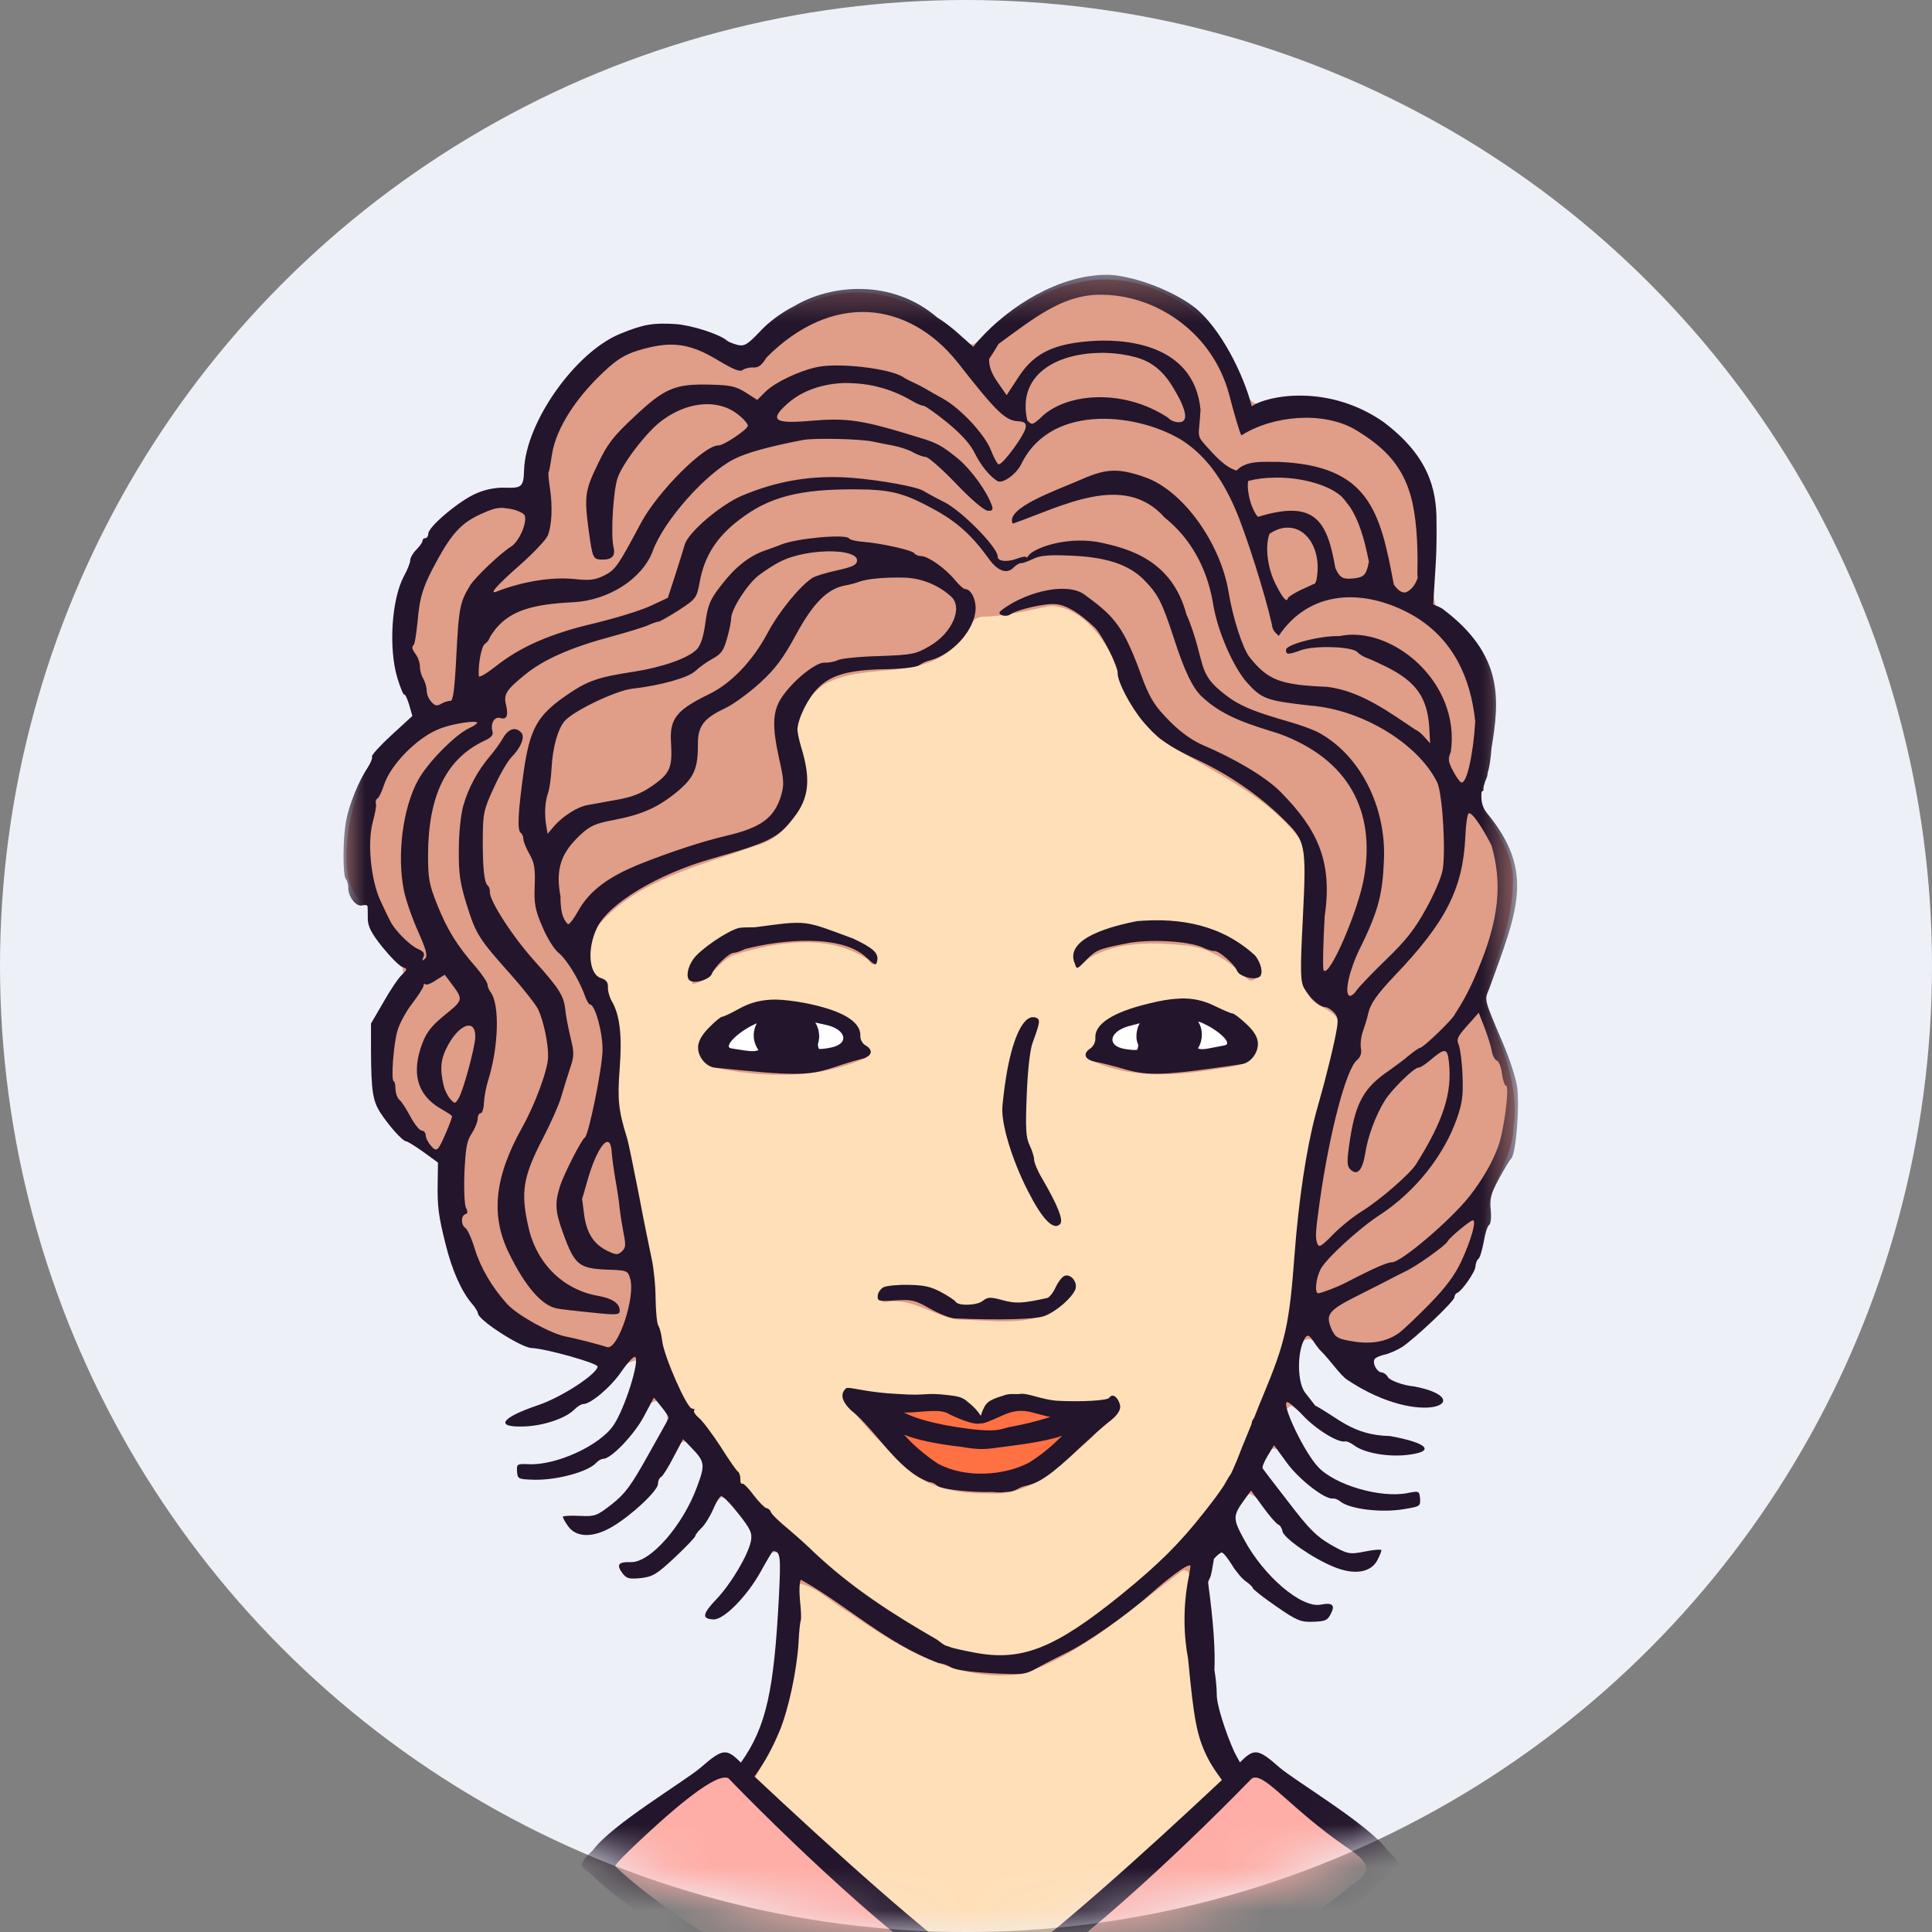 <svg xmlns="http://www.w3.org/2000/svg" xmlns:xlink="http://www.w3.org/1999/xlink" width="45" height="45" viewBox="0 0 45 45">
  <rect x="0" y="0" width="45" height="45" fill="#808080" stroke="none"/>
  <defs>
    <circle id="f-av-3-a" cx="22.5" cy="22.5" r="22.5"/>
    <polygon id="f-av-3-c" points="0 1.374 27.357 1.374 27.357 43.4 0 43.4"/>
  </defs>
  <g fill="none" fill-rule="evenodd">
    <mask id="f-av-3-b" fill="#fff">
      <use xlink:href="#f-av-3-a"/>
    </mask>
    <use fill="#EEF0F7" xlink:href="#f-av-3-a"/>
    <g mask="url(#f-av-3-b)">
      <g transform="translate(8 5)">
        <path fill="#E09D87" d="M17.896,1.515 C17.611,1.498 17.321,1.526 17.037,1.602 C16.101,1.782 15.407,2.461 14.68,3.018 C14.325,3.062 14.165,2.559 13.832,2.467 C12.985,1.799 11.803,1.602 10.808,2.062 C10.185,2.264 9.752,2.827 9.222,3.133 C8.407,2.668 7.374,2.428 6.476,2.822 C5.3,3.423 4.476,4.648 4.267,5.944 C4.365,6.573 3.676,6.371 3.3,6.518 C1.845,7.049 1.091,8.722 1.254,10.205 C1.232,10.746 1.571,11.232 1.631,11.731 C0.805,12.333 0.297,13.283 0.122,14.279 C0.041,14.892 -0.042,15.744 0.57,16.1 C0.729,16.407 0.658,16.806 0.976,17.035 C1.386,17.347 1.588,17.758 1.123,18.129 C0.609,18.703 0.636,19.508 0.756,20.217 C0.724,20.874 1.238,21.322 1.714,21.683 C2.052,21.853 2.38,22.127 2.288,22.558 C2.282,23.926 2.726,25.599 4.103,26.207 C4.715,26.491 5.526,26.447 6.017,26.901 C5.421,27.475 4.568,27.693 3.874,28.126 C4.596,28.258 5.296,27.852 5.88,27.469 C6.23,27.268 6.401,26.747 6.805,26.692 C6.99,26.972 6.663,27.355 6.597,27.656 C6.373,28.542 5.443,28.918 4.645,29.121 C4.514,29.193 3.977,29.099 4.147,29.345 C5.039,29.543 6.017,29.093 6.602,28.416 C6.866,28.197 6.958,27.639 7.34,27.628 C7.839,28.027 7.276,28.651 7.073,29.056 C6.674,29.646 6.198,30.505 5.351,30.358 C5.001,30.346 5.475,30.712 5.65,30.663 C6.745,30.548 7.302,29.46 7.822,28.629 C8.14,28.399 8.38,28.979 8.401,29.236 C8.205,30.045 7.707,30.832 7.029,31.331 C6.915,31.511 6.422,31.297 6.553,31.583 C7.095,31.867 7.554,31.374 7.882,30.997 C8.27,30.685 8.429,30.166 8.806,29.87 C9.178,29.974 9.376,30.439 9.561,30.751 C9.479,31.483 8.828,32.008 8.511,32.635 C8.975,32.633 9.265,32.091 9.534,31.758 C9.72,31.583 9.85,31.018 10.163,31.182 C10.245,32.134 10.146,33.113 10.037,34.065 C9.965,34.863 9.638,35.596 9.178,36.231 C8.9,36.613 8.315,36.406 7.959,36.718 C7.428,37.166 5.607,38.363 6.28,38.702 C8.418,40.578 10.622,42.109 13.16,42.897 C13.614,43.033 14.494,41.343 14.959,41.343 C15.599,41.343 15.889,41.513 16.244,42.027 C16.512,42.416 16.818,43.203 17.338,43.105 C19.389,42.738 22.604,39.906 24.223,38.451 C23.999,38.462 21.916,36.69 21.701,36.471 C20.952,35.843 21.216,36.931 20.811,35.995 C20.094,34.797 20.258,33.365 20.126,32.036 C20.17,31.746 20.089,31.156 20.482,31.133 C20.866,31.517 21.176,31.997 21.664,32.283 C22.03,32.528 22.637,33.032 22.97,32.467 C22.057,32.435 21.357,31.637 20.936,30.871 C20.651,30.542 20.706,29.985 21.111,29.793 C21.626,30.057 21.882,30.708 22.386,31.024 C22.828,31.342 23.594,31.856 24.042,31.276 C24.196,31.058 23.666,31.276 23.551,31.216 C22.616,31.067 22.096,30.132 21.554,29.449 C21.27,29.263 21.434,28.591 21.795,28.771 C22.478,29.75 23.758,30.373 24.951,30.029 C25.147,29.767 24.639,29.842 24.49,29.835 C23.572,29.859 22.593,29.417 22.232,28.519 C22.161,28.295 21.735,27.863 22.085,27.742 C22.736,28.246 23.479,28.76 24.349,28.785 C24.546,28.766 24.972,28.892 25.066,28.732 C24.387,28.482 23.626,28.435 23.003,28.022 C22.45,27.782 22.1,27.212 22.215,26.606 C22.151,26.327 22.45,26.026 22.676,26.299 C23.348,27.147 24.381,27.863 25.514,27.618 C25.29,27.355 24.879,27.404 24.578,27.245 C24.366,27.108 23.807,26.972 23.961,26.638 C24.55,26.359 25.075,25.998 25.502,25.501 C26.11,24.982 26.498,24.265 26.601,23.472 C26.607,22.673 27.23,22.056 27.252,21.267 C27.405,20.229 26.936,19.272 26.552,18.343 C26.776,17.423 27.23,16.565 27.236,15.607 C27.296,14.881 26.799,14.312 26.466,13.721 C26.498,13.093 26.744,12.474 26.744,11.829 C26.93,10.773 26.351,9.696 25.453,9.166 C25.201,8.193 25.502,7.132 25.213,6.157 C24.671,4.742 22.954,4.057 21.521,4.375 C21.024,4.588 20.92,3.882 20.751,3.577 C20.307,2.401 19.131,1.569 17.896,1.515"/>
        <path fill="#FFDFB8" d="M19.601,31.577 C19.58,31.577 19.563,31.577 19.541,31.586 C18.344,32.457 17.223,33.539 15.79,33.994 C14.291,34.196 12.946,33.376 11.77,32.555 C11.399,32.348 11.06,31.992 10.65,31.889 C10.398,32.151 10.655,32.589 10.573,32.916 C10.507,34.147 10.185,35.361 9.566,36.444 C9.709,36.836 10.206,37.073 10.48,37.406 C11.94,38.74 13.401,40.086 15.002,41.245 C15.446,41.141 15.762,40.699 16.146,40.464 C17.655,39.265 19.061,37.942 20.476,36.635 C20.51,36.33 20.132,36.083 20.083,35.754 C19.701,34.442 19.673,33.059 19.705,31.703 C19.705,31.642 19.661,31.586 19.601,31.577 M11.89,27.58 C12.744,27.644 13.619,27.58 14.445,27.787 C14.675,28.086 14.953,28.071 15.172,27.764 C15.642,27.584 16.184,27.798 16.681,27.787 C17.113,27.869 17.561,27.776 17.972,27.727 C18.07,28.044 17.622,28.229 17.463,28.455 C16.769,29.066 16.026,29.87 15.013,29.783 C14.253,29.804 13.461,29.624 12.946,29.034 C12.509,28.579 12.005,28.114 11.7,27.589 C11.76,27.58 11.826,27.58 11.89,27.58 M16.889,24.899 C17.157,25.064 16.752,25.397 16.594,25.506 C15.905,25.916 15.046,25.741 14.285,25.736 C13.739,25.643 13.269,25.239 12.684,25.32 C12.351,25.365 12.629,25.069 12.793,25.134 C13.318,25.053 13.821,25.194 14.27,25.463 C14.526,25.599 14.816,25.54 15.046,25.414 C15.582,25.489 16.37,25.649 16.675,25.064 C16.735,24.998 16.801,24.915 16.889,24.899 M16.086,18.911 C16.035,19.364 15.877,19.835 15.872,20.311 C15.736,21.18 15.894,22.072 16.348,22.827 C16.408,23.051 16.665,23.34 16.611,23.57 C16.118,23.335 16.003,22.689 15.762,22.241 C15.429,21.564 15.335,20.792 15.533,20.055 C15.642,19.699 15.659,19.054 16.086,18.911 M10.01,18.474 C10.661,18.538 11.453,18.555 11.901,19.097 C11.984,19.261 12.197,19.474 12.17,19.639 C11.06,20.141 9.775,20.104 8.604,19.863 C8.309,19.731 8.205,19.327 8.522,19.14 C8.926,18.774 9.457,18.506 10.01,18.474 M19.65,18.457 C20.241,18.501 20.909,18.79 21.199,19.332 C21.319,19.835 20.64,19.846 20.324,19.901 C19.36,20.064 18.295,20.125 17.409,19.693 C17.595,19.404 17.567,18.971 17.955,18.845 C18.485,18.578 19.061,18.474 19.65,18.457 M10.556,16.707 C11.18,16.734 11.835,16.954 12.317,17.358 C12.415,17.522 12.274,17.467 12.225,17.358 C11.31,16.734 10.108,16.931 9.118,17.236 C8.725,17.369 8.533,17.883 8.128,17.915 C8.013,17.39 8.659,17.106 9.03,16.882 C9.511,16.713 10.053,16.734 10.556,16.707 M18.989,16.63 C19.799,16.647 20.734,16.865 21.242,17.539 C21.362,17.729 21.193,17.959 21.007,17.763 C20.608,17.358 20.111,17.04 19.526,17.014 C18.7,16.931 17.764,16.942 17.102,17.505 C17.031,16.975 17.742,16.828 18.13,16.724 C18.415,16.664 18.705,16.636 18.989,16.63 M16.485,9.111 C15.96,9.209 15.44,9.357 14.904,9.363 C14.526,9.374 14.581,9.816 14.302,9.975 C13.51,10.883 12.208,10.407 11.235,10.921 C10.644,11.286 10.42,12.069 10.638,12.72 C10.923,13.535 10.426,14.498 9.583,14.705 C8.32,15.164 6.881,15.482 5.957,16.527 C5.684,16.937 5.514,17.669 6.011,17.987 C6.181,18.239 6.226,18.572 6.324,18.862 C6.401,19.868 6.252,20.913 6.585,21.891 C6.854,23.199 7.144,24.511 7.236,25.845 C7.423,27.13 8.243,28.175 8.97,29.204 C9.611,30.242 10.605,30.997 11.502,31.795 C12.405,32.517 13.361,33.217 14.445,33.633 C15.286,33.763 16.195,33.699 16.905,33.184 C18.322,32.254 19.635,31.101 20.576,29.68 C21.161,28.519 21.652,27.3 22.002,26.042 C22.314,24.27 22.303,22.46 22.806,20.721 C22.911,20.07 23.276,19.409 23.156,18.741 C22.97,18.424 22.424,18.435 22.446,17.976 C22.326,16.871 22.44,15.75 22.358,14.651 C21.537,13.491 20.17,12.961 19.016,12.212 C18.436,11.709 18.152,10.976 17.896,10.276 C17.616,9.734 17.136,9.149 16.485,9.111"/>
        <path fill="#FF7042" d="M13.138,28.394 C12.925,28.508 13.187,28.689 13.29,28.772 C13.652,29.094 14.084,29.372 14.587,29.4 C14.997,29.472 15.418,29.361 15.801,29.231 C16.141,29.05 16.529,28.853 16.715,28.503 C16.632,28.296 16.38,28.486 16.222,28.48 C15.413,28.64 14.581,28.7 13.778,28.514 C13.565,28.48 13.351,28.399 13.138,28.394 M15.731,27.765 C15.381,27.814 15.063,28.072 14.702,28.06 C14.303,27.967 13.941,27.694 13.516,27.786 C13.367,27.808 12.963,27.759 13.106,28.011 C13.685,28.262 14.331,28.361 14.959,28.394 C15.446,28.371 15.927,28.256 16.386,28.109 C16.551,27.989 16.348,27.836 16.211,27.846 C16.053,27.814 15.894,27.776 15.731,27.765"/>
        <path fill="#FFF" d="M19.263,18.594 C18.399,18.594 17.699,18.855 17.699,19.184 C17.699,19.506 18.399,19.775 19.263,19.775 C20.127,19.775 20.827,19.506 20.827,19.184 C20.827,18.855 20.127,18.594 19.263,18.594 M10.338,18.556 C9.496,18.556 8.812,18.818 8.812,19.147 C8.812,19.469 9.496,19.736 10.338,19.736 C11.181,19.736 11.864,19.469 11.864,19.147 C11.864,18.818 11.181,18.556 10.338,18.556"/>
        <path fill="#FFAEA7" d="M8.872,36.356 C8.768,36.367 8.676,36.443 8.571,36.471 C7.681,36.925 7.035,37.728 6.302,38.385 C6.286,38.729 6.815,38.889 7.03,39.139 C8.927,40.551 11.049,41.634 13.072,42.837 C13.373,42.771 13.351,42.338 13.576,42.163 C13.815,41.798 14.188,41.578 14.532,41.349 C14.63,41.036 14.144,41.01 13.986,40.829 C12.18,39.506 10.584,37.926 8.976,36.379 C8.938,36.362 8.906,36.356 8.872,36.356 M21.314,36.351 C21.297,36.351 21.28,36.351 21.265,36.356 C19.876,37.51 18.634,38.85 17.223,39.993 C16.73,40.413 16.205,40.808 15.654,41.141 C15.599,41.454 16.081,41.503 16.222,41.727 C16.632,42.039 16.758,42.558 17.065,42.935 C17.441,42.978 17.759,42.585 18.104,42.453 C19.952,41.311 21.882,40.266 23.594,38.904 C23.862,38.757 23.982,38.396 23.676,38.215 C22.906,37.598 22.155,36.947 21.357,36.367 C21.346,36.356 21.331,36.356 21.314,36.351"/>
        <g transform="translate(0 .026)">
          <mask id="f-av-3-d" fill="#fff">
            <use xlink:href="#f-av-3-c"/>
          </mask>
          <path fill="#23152B" d="M8.911,36.379 C8.938,36.379 8.955,36.385 8.97,36.396 C9.95,37.418 13.089,40.502 14.626,41.263 C14.133,41.405 13.45,41.842 13.155,42.805 C11.787,41.865 8.189,40.192 6.33,38.447 C6.318,38.43 6.422,38.299 6.734,38.003 C7.576,37.2 8.571,36.336 8.911,36.379 L8.911,36.379 Z M21.21,36.379 C21.5,36.325 22.091,37.117 23.331,37.977 C23.709,38.239 24.097,38.479 23.545,38.835 C21.604,40.453 18.361,42.083 17.076,42.964 C16.781,41.985 16.228,41.498 15.631,41.236 C15.616,41.23 15.599,41.225 15.582,41.219 C17.146,40.393 20.192,37.401 21.156,36.396 C21.171,36.385 21.188,36.379 21.21,36.379 L21.21,36.379 Z M19.711,31.436 C19.722,31.436 19.728,31.442 19.728,31.457 C19.728,31.474 19.705,31.605 19.695,31.671 C19.541,32.403 19.575,33.092 19.673,33.612 C19.81,35.056 19.88,35.406 20.115,35.892 C20.192,36.052 20.318,36.242 20.461,36.434 C18.655,38.129 16.463,40.109 15.161,41.001 C15.129,41.018 15.096,41.027 15.063,41.033 C15.031,41.027 14.997,41.018 14.965,41.001 C13.64,40.092 11.399,38.064 9.572,36.351 C9.818,36.013 9.982,35.707 10.152,35.307 C10.366,34.793 10.562,33.88 10.601,33.213 C10.611,32.966 10.639,32.742 10.65,32.721 C10.665,32.699 10.661,32.492 10.633,32.256 C10.611,31.999 10.622,31.801 10.656,31.769 C11.749,32.382 12.641,33.252 13.866,33.711 C13.93,33.711 14.062,33.754 14.15,33.809 C14.254,33.869 14.592,33.918 15.085,33.946 C15.796,33.984 15.883,33.978 16.113,33.847 C16.25,33.771 16.561,33.607 16.802,33.491 C17.3,33.252 18.213,32.616 18.776,32.119 C19.246,31.703 19.63,31.425 19.711,31.436 L19.711,31.436 Z M13.055,28.39 C13.341,28.504 13.761,28.602 14.391,28.674 C14.756,28.734 14.893,28.74 15.206,28.696 C15.659,28.636 16.299,28.565 16.736,28.418 C16.491,28.668 16.222,28.887 15.96,29.046 C15.386,29.342 14.506,29.412 13.86,29.073 C13.701,28.975 13.33,28.702 13.072,28.406 C13.066,28.395 13.066,28.395 13.055,28.39 L13.055,28.39 Z M15.74,27.837 L15.845,27.837 C16.03,27.853 16.205,27.925 16.463,27.979 C16.124,28.083 15.866,28.149 15.561,28.203 C15.292,28.247 15.287,28.373 14.254,28.209 C13.542,28.094 13.23,27.963 13.055,27.876 C13.127,27.876 13.226,27.87 13.253,27.87 C13.565,27.853 13.93,27.788 14.111,27.914 C14.527,28.111 14.746,28.16 14.839,28.126 C14.893,28.143 15.04,28.083 15.364,27.936 C15.511,27.87 15.626,27.842 15.74,27.837 L15.74,27.837 Z M11.743,27.302 C11.727,27.302 11.711,27.302 11.706,27.312 C11.563,27.438 11.606,27.613 11.815,27.816 C12.432,28.307 12.88,29.21 13.64,29.494 C13.701,29.494 13.783,29.532 13.821,29.571 C13.92,29.675 14.73,29.741 15.112,29.724 C15.215,29.735 15.33,29.741 15.375,29.729 C15.396,29.729 15.456,29.724 15.516,29.718 C15.577,29.713 15.659,29.68 15.708,29.652 C15.757,29.62 15.84,29.592 15.889,29.582 C16.201,29.522 16.501,29.314 17.131,28.712 C17.409,28.455 17.705,28.187 17.791,28.122 C17.994,27.974 18.087,27.853 18.092,27.744 C18.092,27.652 18.011,27.492 17.923,27.482 C17.896,27.477 17.863,27.492 17.836,27.531 C17.791,27.597 17.196,27.629 16.638,27.601 C16.265,27.58 15.921,27.405 15.746,27.443 C15.654,27.454 15.505,27.422 15.364,27.482 C14.997,27.592 14.954,27.657 14.865,27.887 C14.856,27.914 14.856,27.93 14.844,27.951 C14.79,27.859 14.686,27.739 14.543,27.629 C14.412,27.503 14.265,27.492 14.101,27.471 C13.51,27.4 13.619,27.492 12.925,27.443 C12.225,27.411 11.858,27.291 11.743,27.302 L11.743,27.302 Z M16.856,24.682 C16.835,24.682 16.818,24.682 16.796,24.692 C16.741,24.709 16.649,24.829 16.589,24.955 C16.529,25.087 16.44,25.196 16.391,25.207 C15.823,25.332 15.659,25.343 15.347,25.256 C15.068,25.179 15.003,25.185 14.893,25.272 C14.762,25.382 14.319,25.398 14.259,25.294 C14.237,25.261 14.084,25.157 13.92,25.07 C13.674,24.939 13.516,24.906 13.16,24.901 C12.914,24.895 12.651,24.922 12.581,24.955 C12.509,24.993 12.449,25.081 12.443,25.157 C12.438,25.283 12.466,25.289 12.859,25.261 C13.247,25.24 13.313,25.256 13.657,25.452 C13.87,25.573 14.128,25.676 14.237,25.682 C15.292,25.727 16.118,25.704 16.326,25.627 C16.6,25.524 16.971,25.202 17.048,25.004 C17.097,24.857 16.982,24.692 16.856,24.682 L16.856,24.682 Z M26.306,23.397 C26.394,23.401 26.268,23.851 26.039,24.348 C25.881,24.682 25.683,24.95 25.29,25.354 C24.994,25.655 24.677,25.956 24.584,26.022 C24.3,26.224 23.944,26.29 23.517,26.218 C23.173,26.164 23.113,26.131 23.03,25.968 C22.855,25.584 22.921,25.501 23.698,25.114 C24.016,24.955 24.315,24.801 24.376,24.769 C24.43,24.737 24.59,24.66 24.72,24.594 C24.966,24.485 25.678,23.982 25.721,23.883 C25.766,23.796 26.246,23.397 26.306,23.397 L26.306,23.397 Z M6.149,21.57 C6.204,21.576 6.236,21.647 6.247,21.8 C6.253,21.903 6.29,22.188 6.33,22.423 C6.373,22.664 6.422,22.976 6.433,23.123 C6.45,23.271 6.493,23.533 6.526,23.708 C6.58,23.977 6.576,24.037 6.482,24.124 C6.39,24.206 6.351,24.206 6.155,24.113 C5.837,23.96 5.667,23.708 5.607,23.277 C5.581,23.068 5.558,22.893 5.558,22.893 C5.564,22.888 5.624,22.68 5.695,22.428 C5.848,21.898 6.04,21.57 6.149,21.57 L6.149,21.57 Z M2.911,18.863 C3.01,18.857 3.076,18.945 3.07,19.137 C3.054,19.41 2.796,20.351 2.687,20.547 C2.6,20.69 2.594,20.69 2.485,20.569 C2.425,20.498 2.359,20.366 2.337,20.274 C2.239,19.869 2.261,19.64 2.436,19.316 C2.594,19.026 2.781,18.868 2.911,18.863 L2.911,18.863 Z M18.546,18.808 C18.486,18.917 18.465,19.038 18.47,19.152 C18.476,19.207 18.491,19.267 18.514,19.316 C18.503,19.376 18.497,19.416 18.491,19.421 C18.48,19.437 18.361,19.432 18.218,19.41 C17.765,19.344 17.825,18.994 18.316,18.868 L18.546,18.808 Z M9.627,18.808 C9.583,18.891 9.561,18.977 9.555,19.066 C9.551,19.197 9.589,19.322 9.666,19.432 C9.6,19.465 9.501,19.465 9.348,19.442 C9.201,19.421 9.064,19.399 9.036,19.393 C8.834,19.367 9.167,19.022 9.578,18.83 C9.6,18.819 9.611,18.814 9.627,18.808 L9.627,18.808 Z M10.989,18.791 L11.224,18.842 C11.715,18.945 11.798,19.29 11.344,19.376 C11.207,19.404 11.081,19.416 11.07,19.399 C11.066,19.393 11.055,19.355 11.049,19.301 C11.066,19.246 11.076,19.192 11.081,19.131 C11.081,19.017 11.055,18.896 10.989,18.791 L10.989,18.791 Z M19.908,18.77 C19.925,18.77 19.936,18.776 19.957,18.781 C20.379,18.956 20.723,19.284 20.526,19.322 C20.499,19.327 20.362,19.355 20.215,19.382 C20.061,19.416 19.963,19.421 19.903,19.393 C19.974,19.278 20.001,19.147 19.991,19.022 C19.985,18.934 19.957,18.847 19.908,18.77 L19.908,18.77 Z M16.036,18.667 C15.801,18.699 15.571,19.213 15.435,20.055 C15.396,20.291 15.358,20.607 15.347,20.761 C15.32,21.149 15.565,21.975 15.938,22.707 C16.271,23.364 16.529,23.637 16.687,23.49 C16.781,23.407 16.643,23.057 16.261,22.402 C16.162,22.237 16.086,22.046 16.086,21.98 C16.086,21.915 16.036,21.761 15.981,21.647 C15.894,21.467 15.883,21.252 15.915,20.471 C15.938,19.869 15.992,19.421 16.053,19.257 C16.222,18.797 16.233,18.721 16.141,18.682 C16.118,18.672 16.102,18.667 16.086,18.667 L16.036,18.667 Z M26.443,18.562 L26.575,18.902 C26.646,19.087 26.722,19.327 26.744,19.442 C26.761,19.551 26.816,19.661 26.865,19.677 C26.914,19.7 26.968,19.837 26.985,19.99 C27.006,20.137 27.045,20.257 27.078,20.263 C27.166,20.263 27.034,21.301 26.897,21.674 C26.765,22.041 26.526,22.456 26.231,22.833 C25.776,23.407 24.622,24.387 24.415,24.376 C24.332,24.37 24.005,24.512 23.566,24.737 C23.501,24.769 23.397,24.824 23.331,24.857 C23.13,24.961 22.763,25.097 22.703,25.097 C22.616,25.091 22.648,24.758 22.757,24.54 C22.872,24.304 23.666,23.576 24.131,23.277 C24.955,22.741 25.629,21.898 25.935,21.023 C26.061,20.662 26.082,20.487 26.065,20.033 C26.056,19.726 26.011,19.404 25.979,19.316 C25.918,19.18 25.946,19.12 26.176,18.863 L26.443,18.562 Z M10.07,18.256 C9.741,18.256 9.48,18.322 9.216,18.469 C9.03,18.573 8.855,18.655 8.823,18.655 C8.796,18.65 8.654,18.765 8.516,18.907 C8.347,19.077 8.266,19.224 8.26,19.355 C8.249,19.585 8.441,19.82 8.654,19.841 C10.475,20.033 10.825,20.033 11.382,19.847 C11.64,19.76 11.946,19.666 12.065,19.64 C12.312,19.579 12.355,19.437 12.159,19.322 C12.088,19.284 12.033,19.18 12.039,19.098 C12.05,18.765 11.612,18.507 10.759,18.338 C10.496,18.289 10.272,18.261 10.07,18.256 L10.07,18.256 Z M19.443,18.234 C19.24,18.245 19.016,18.283 18.755,18.349 C17.912,18.552 17.486,18.83 17.513,19.158 C17.518,19.241 17.469,19.344 17.398,19.393 C17.212,19.514 17.261,19.656 17.513,19.705 C17.633,19.726 17.945,19.803 18.202,19.88 C18.766,20.039 19.116,20.027 20.926,19.76 C21.139,19.726 21.319,19.481 21.297,19.252 C21.286,19.12 21.199,18.977 21.018,18.814 C20.876,18.682 20.734,18.573 20.701,18.578 C20.668,18.578 20.493,18.501 20.302,18.409 C20.106,18.311 19.903,18.251 19.679,18.234 C19.602,18.228 19.526,18.228 19.443,18.234 L19.443,18.234 Z M2.359,17.677 L2.506,17.873 C2.796,18.261 2.796,18.261 2.365,18.611 C2.058,18.863 1.938,19.011 1.84,19.267 C1.571,19.973 1.719,20.487 2.277,20.804 C2.414,20.881 2.529,20.957 2.529,20.974 C2.523,21.061 2.277,21.636 2.216,21.707 C2.162,21.772 2.118,21.761 2.03,21.651 C1.966,21.581 1.915,21.472 1.915,21.416 C1.915,21.362 1.878,21.313 1.823,21.307 C1.774,21.307 1.654,21.16 1.561,20.985 C1.467,20.81 1.353,20.629 1.304,20.592 C1.255,20.552 1.215,20.438 1.211,20.34 C1.211,20.242 1.194,20.159 1.172,20.159 C1.101,20.153 1.166,19.278 1.26,18.972 C1.309,18.808 1.462,18.524 1.605,18.343 C1.746,18.157 1.861,17.976 1.866,17.933 C1.866,17.89 1.883,17.873 1.906,17.901 C1.932,17.922 2.041,17.884 2.151,17.807 L2.359,17.677 Z M9.583,16.572 C9.403,16.572 9.265,16.576 9.211,16.588 C8.955,16.648 8.315,17.08 8.151,17.31 C8.014,17.496 7.97,17.747 8.068,17.813 C8.189,17.895 8.533,17.786 8.582,17.654 C8.642,17.491 8.987,17.162 9.09,17.167 C9.135,17.167 9.25,17.129 9.348,17.08 C10.206,16.856 11.596,16.725 12.18,17.276 C12.389,17.468 12.406,17.474 12.432,17.353 C12.466,17.173 12.345,17.058 11.869,16.834 C10.699,16.401 10.825,16.407 9.583,16.572 L9.583,16.572 Z M18.48,16.429 C17.994,16.527 16.747,16.807 17.042,17.436 C17.076,17.556 17.091,17.551 17.289,17.348 C17.53,17.097 17.579,17.08 18.23,16.949 C18.727,16.845 19.667,16.883 20.023,17.047 C20.127,17.097 20.241,17.129 20.286,17.124 C20.39,17.118 20.751,17.425 20.815,17.589 C20.87,17.72 21.22,17.813 21.336,17.726 C21.429,17.66 21.38,17.408 21.231,17.227 C20.465,16.527 19.52,16.341 18.48,16.429 L18.48,16.429 Z M26.208,13.919 C26.274,13.881 26.498,14.192 26.739,14.663 C26.991,15.538 26.925,16.38 26.415,17.583 C26.252,17.976 26.099,18.272 25.89,18.59 C25.886,18.667 25.147,19.388 25.07,19.382 C25.049,19.382 24.94,19.459 24.825,19.551 C24.71,19.651 24.496,19.809 24.349,19.913 C23.775,20.302 23.578,20.652 23.446,21.504 C23.37,21.997 23.37,22.122 23.44,22.199 C23.606,22.374 23.73,22.248 23.796,21.854 C23.856,21.45 24.037,20.963 24.255,20.607 C24.415,20.351 24.934,19.841 25.038,19.841 C25.07,19.847 25.19,19.771 25.295,19.683 C25.661,19.372 25.711,19.376 25.749,19.717 C25.826,20.432 25.623,21.072 24.983,22.09 C24.84,22.319 24.146,22.921 23.726,23.183 C23.529,23.303 23.222,23.55 23.047,23.73 C22.768,24.015 22.719,24.041 22.68,23.932 C22.631,23.785 22.642,23.665 22.74,22.953 C22.97,21.335 23.359,19.858 23.611,19.661 C23.687,19.596 23.72,19.508 23.698,19.388 C23.681,19.284 23.704,19.103 23.747,18.989 C23.79,18.868 23.846,18.688 23.867,18.584 C23.916,18.354 24.076,18.13 24.486,17.698 C25.683,16.446 26.077,15.664 26.131,14.45 C26.142,14.177 26.176,13.942 26.208,13.919 L26.208,13.919 Z M3.983,11.956 C3.891,11.956 3.797,12.026 3.72,12.158 C3.656,12.273 3.513,12.47 3.409,12.591 C3.125,12.924 2.905,13.334 2.79,13.744 C2.73,13.963 2.687,14.384 2.687,14.772 C2.681,15.314 2.715,15.543 2.867,16.036 C3.086,16.736 3.152,16.84 3.891,17.666 C4.19,18.004 4.48,18.371 4.536,18.486 C4.666,18.765 4.776,19.306 4.766,19.602 C4.755,19.907 4.459,20.706 4.164,21.231 C3.518,22.385 3.42,23.282 3.857,24.167 C4.235,24.944 4.629,25.392 4.979,25.452 C5.071,25.469 5.438,25.513 5.788,25.546 C6.341,25.606 6.433,25.601 6.433,25.513 C6.444,25.338 6.269,25.217 5.931,25.157 C5.12,25.016 4.503,24.408 4.311,23.567 C4.12,22.741 4.181,22.379 4.651,21.476 C4.83,21.132 5.016,20.711 5.065,20.541 C5.116,20.366 5.208,20.072 5.268,19.886 C5.378,19.568 5.378,19.502 5.285,19.126 C5.231,18.896 5.176,18.606 5.165,18.48 C5.131,18.168 5.022,17.993 4.442,17.348 C3.94,16.791 3.404,15.959 3.409,15.752 C3.415,15.686 3.387,15.62 3.36,15.598 C3.278,15.543 3.24,15.172 3.245,14.467 C3.251,13.914 3.266,13.832 3.502,13.323 C3.639,13.018 3.825,12.7 3.912,12.612 C4.13,12.393 4.235,12.137 4.141,12.038 C4.092,11.983 4.038,11.956 3.983,11.956 L3.983,11.956 Z M3.016,11.787 C3.076,11.787 3.114,11.793 3.114,11.808 C3.114,11.83 3.026,11.891 2.928,11.934 C2.6,12.087 1.949,12.749 1.736,13.148 C1.381,13.799 1.243,14.887 1.407,15.713 C1.451,15.932 1.599,16.358 1.736,16.665 C1.932,17.107 1.966,17.239 1.9,17.304 C1.834,17.365 1.823,17.353 1.861,17.267 C1.9,17.184 1.866,17.135 1.74,17.08 C1.55,16.998 1.211,16.659 1.096,16.441 C1.052,16.358 0.942,16.134 0.856,15.942 C0.636,15.456 0.555,14.602 0.681,14.126 C0.735,13.93 0.773,13.733 0.756,13.69 C0.741,13.641 0.756,13.592 0.795,13.569 C0.828,13.552 0.893,13.411 0.942,13.263 C1.091,12.792 1.714,12.152 2.233,11.951 C2.446,11.863 2.841,11.787 3.016,11.787 L3.016,11.787 Z M13.066,8.428 C13.465,8.44 13.866,8.603 14.156,8.872 C14.434,9.128 14.177,9.719 13.657,10.02 C13.33,10.211 13.253,10.227 12.481,10.255 C12.028,10.267 11.596,10.31 11.519,10.348 C11.437,10.387 11.301,10.414 11.202,10.408 C11,10.402 10.486,10.813 10.223,11.196 C9.993,11.524 9.977,11.868 10.146,12.64 C10.266,13.159 10.266,13.263 10.185,13.531 C10.026,14.028 9.72,14.252 8.927,14.439 C8.381,14.565 7.63,14.811 6.915,15.095 C6.166,15.396 5.728,15.724 5.466,16.194 C5.372,16.364 5.268,16.501 5.236,16.501 C5.208,16.495 5.154,16.418 5.116,16.326 C5.077,16.232 5.05,16.025 5.056,15.861 C4.935,15.216 5.065,14.843 5.515,14.422 C5.744,14.209 5.865,14.154 6.302,14.072 C6.958,13.947 7.336,13.776 7.784,13.405 C8.166,13.082 8.26,12.875 8.255,12.295 C8.255,11.885 8.396,11.699 8.894,11.469 C9.086,11.377 9.452,11.108 9.704,10.878 C10.07,10.54 10.24,10.31 10.546,9.747 C10.945,9.014 11.279,8.68 11.694,8.609 C11.792,8.592 11.935,8.554 12.005,8.526 C12.191,8.456 12.596,8.417 13.066,8.428 L13.066,8.428 Z M11.399,7.817 C11.454,7.822 11.508,7.822 11.557,7.826 C11.798,7.854 11.967,7.92 11.962,8.029 C11.956,8.133 11.869,8.176 11.497,8.259 C11.246,8.314 10.989,8.391 10.923,8.434 C10.628,8.626 10.14,9.226 9.884,9.708 C9.534,10.365 9.036,10.89 8.516,11.142 C7.746,11.518 7.592,11.716 7.63,12.284 C7.664,12.858 7.604,12.99 7.199,13.274 C6.93,13.46 6.717,13.543 6.341,13.607 C6.066,13.657 5.765,13.711 5.679,13.727 C5.449,13.767 5.11,13.985 4.913,14.209 L4.755,14.395 L4.721,14.198 C4.678,13.925 4.694,13.635 4.766,13.443 C4.798,13.351 4.836,13.093 4.847,12.864 C4.875,12.361 4.995,11.951 5.154,11.765 C5.372,11.524 6.346,11.059 6.723,11.016 C7.396,10.939 8.036,10.758 8.2,10.6 C8.287,10.517 8.467,10.387 8.599,10.316 C8.801,10.206 8.855,10.124 8.932,9.851 C8.987,9.665 9.03,9.452 9.03,9.369 C9.041,9.151 9.403,8.587 9.666,8.379 C9.802,8.276 10.026,8.127 10.18,8.052 C10.502,7.887 11.006,7.805 11.399,7.817 L11.399,7.817 Z M22.014,7.264 C22.424,7.275 22.708,7.712 22.691,8.237 C22.68,8.461 22.648,8.582 22.599,8.577 C22.418,8.664 22.172,8.757 22.003,8.893 C22.003,8.904 22.003,8.91 21.997,8.916 C21.991,8.927 21.98,8.942 21.97,8.953 C21.92,8.948 21.822,8.806 21.696,8.549 C21.511,8.161 21.466,7.674 21.57,7.406 C21.73,7.301 21.877,7.258 22.014,7.264 L22.014,7.264 Z M3.72,6.804 C3.77,6.81 3.825,6.816 3.891,6.827 C4.06,6.859 4.202,6.93 4.224,6.985 C4.279,7.16 4.087,7.593 3.901,7.707 C3.656,7.86 3.07,8.417 2.95,8.609 C2.715,8.997 2.687,9.128 2.632,10.195 C2.589,11.037 2.555,11.3 2.491,11.3 C2.446,11.294 2.348,11.326 2.277,11.366 C2.179,11.426 2.13,11.415 2.047,11.322 C1.987,11.261 1.938,11.142 1.938,11.059 C1.938,10.976 1.9,10.852 1.855,10.775 C1.812,10.703 1.78,10.583 1.78,10.507 C1.785,10.43 1.746,10.31 1.697,10.233 C1.593,10.092 1.582,10.043 1.637,9.992 C1.659,9.977 1.697,9.736 1.725,9.462 C1.774,8.867 1.855,8.62 2.195,8.001 C2.54,7.378 2.764,7.143 3.212,6.942 C3.453,6.832 3.567,6.799 3.72,6.804 L3.72,6.804 Z M11.967,6.372 C12.065,6.372 12.159,6.377 12.24,6.377 C12.842,6.405 13.138,6.503 13.745,6.832 C14.28,7.122 14.636,7.439 15.025,7.98 C15.243,8.287 15.462,8.357 15.62,8.182 C15.67,8.133 15.74,8.09 15.785,8.09 C15.823,8.095 15.949,8.046 16.064,7.992 C16.211,7.915 16.431,7.892 16.922,7.915 C17.759,7.947 18.279,8.118 18.634,8.468 C18.967,8.806 19.061,8.981 19.334,9.817 C19.59,10.611 19.782,11.004 19.996,11.202 C20.499,11.682 21.156,11.863 21.784,12.06 C23.436,12.661 24.031,13.887 23.775,15.391 C23.649,16.166 22.949,17.786 22.829,17.572 C22.806,17.534 22.817,16.96 22.855,16.309 C23.047,15.018 22.665,14.269 21.833,13.426 C21.466,13.05 20.696,12.617 20.04,12.339 C19.63,12.164 19.301,11.851 19.033,11.546 C18.727,11.196 18.629,10.807 18.476,10.419 C18.115,9.49 17.88,9.282 17.266,8.827 C16.856,8.526 15.943,8.752 15.39,9.14 C15.255,9.238 15.249,9.26 15.336,9.303 C15.396,9.326 15.484,9.32 15.528,9.287 C15.691,9.172 16.348,9.019 16.594,9.047 C16.841,9.068 17.146,9.254 17.496,9.588 C17.665,9.751 18.038,10.485 18.032,10.643 C18.021,10.846 18.339,11.443 18.629,11.787 C18.913,12.115 19.126,12.318 19.865,12.661 C20.603,13.001 21.319,13.492 21.865,14.028 C22.418,14.565 22.43,14.625 22.347,16.331 C22.281,17.632 22.287,17.841 22.381,17.999 C22.516,18.234 22.731,18.42 22.861,18.431 C22.921,18.431 23.02,18.497 23.081,18.567 C23.179,18.688 23.179,18.748 23.09,19.18 C23.036,19.442 22.921,19.907 22.84,20.214 C22.757,20.52 22.665,20.842 22.642,20.93 C22.424,21.761 22.249,22.916 22.151,24.216 C22.031,25.825 21.942,26.229 21.417,27.487 C21.363,27.613 21.286,27.804 21.216,27.985 C21.199,28.012 21.182,28.04 21.165,28.072 C21.161,28.105 21.15,28.132 21.144,28.16 C21.067,28.346 20.996,28.521 20.936,28.668 C20.876,28.826 20.832,28.931 20.789,29.041 C20.778,29.046 20.778,29.052 20.778,29.062 C20.745,29.144 20.706,29.232 20.674,29.297 C20.631,29.357 20.576,29.451 20.505,29.577 C20.401,29.735 20.275,29.91 20.04,30.205 C19.476,30.922 19.001,31.397 18.12,32.114 C16.561,33.376 15.796,33.677 14.69,33.465 C14.455,33.421 14.22,33.367 14.165,33.35 C14.111,33.327 14.056,33.311 14.035,33.306 C14.018,33.306 13.926,33.246 13.832,33.169 C12.788,32.567 11.858,31.972 10.972,31.141 C10.84,31.009 10.567,30.763 10.36,30.588 C10.152,30.418 9.971,30.243 9.956,30.194 C9.939,30.145 9.895,30.107 9.851,30.102 C9.813,30.096 9.676,29.959 9.555,29.801 C9.436,29.637 9.316,29.517 9.288,29.532 C9.261,29.543 9.239,29.5 9.244,29.423 C9.244,29.351 9.222,29.276 9.19,29.253 C9.156,29.232 8.976,28.975 8.791,28.679 C8.599,28.384 8.375,28.083 8.287,28.007 C8.194,27.93 8.145,27.848 8.166,27.827 C8.194,27.804 8.172,27.788 8.117,27.782 C7.997,27.776 7.461,26.557 7.423,26.201 C7.406,26.054 7.368,25.902 7.336,25.857 C7.303,25.819 7.276,25.535 7.27,25.228 C7.27,24.927 7.226,24.512 7.182,24.31 C7.139,24.107 6.996,23.418 6.876,22.778 C6.751,22.139 6.631,21.553 6.603,21.476 C6.405,20.837 6.379,20.586 6.433,19.869 C6.493,19.098 6.439,18.611 6.247,18.289 C6.198,18.202 6.155,18.059 6.16,17.967 C6.166,17.857 6.121,17.797 6.006,17.758 C5.716,17.677 5.667,17.086 5.903,16.588 C6.176,16.019 7.319,15.33 8.599,14.969 C9.922,14.591 10.119,14.493 10.481,14.028 C10.846,13.569 10.891,13.127 10.661,12.376 C10.611,12.213 10.573,12.026 10.573,11.961 C10.584,11.71 10.825,11.223 11.049,11.004 C11.356,10.692 11.77,10.577 12.613,10.561 C13.012,10.556 13.356,10.512 13.411,10.468 C13.471,10.425 13.58,10.37 13.668,10.353 C14.199,10.211 14.707,9.637 14.724,9.156 C14.73,8.927 14.615,8.701 14.489,8.697 C14.445,8.697 14.336,8.598 14.242,8.483 C14.024,8.216 13.631,7.937 13.461,7.926 C13.39,7.926 13.313,7.892 13.296,7.86 C13.253,7.789 12.515,7.625 12.093,7.593 C11.941,7.581 11.798,7.548 11.776,7.516 C11.715,7.406 10.562,7.51 10.196,7.657 C10.119,7.691 9.95,7.751 9.807,7.8 C9.44,7.931 9.113,8.193 8.791,8.615 C8.539,8.942 8.49,9.051 8.43,9.478 C8.386,9.807 8.32,10.003 8.232,10.097 C8.031,10.304 7.44,10.512 6.778,10.617 C5.94,10.743 5.69,10.829 5.219,11.151 C4.514,11.633 4.344,11.934 4.196,12.957 C4.066,13.893 4.043,14.313 4.13,14.373 C4.164,14.395 4.19,14.461 4.19,14.51 C4.186,14.565 4.251,14.723 4.328,14.86 C4.448,15.067 4.47,15.204 4.454,15.609 C4.437,16.025 4.465,16.172 4.634,16.561 C4.738,16.812 4.907,17.086 5.005,17.162 C5.197,17.316 5.481,17.78 5.618,18.151 C5.656,18.272 5.716,18.371 5.744,18.371 C5.865,18.377 6.045,19.049 6.034,19.448 C6.023,19.88 5.711,21.411 5.624,21.467 C5.541,21.521 5.131,22.325 5.044,22.603 C4.918,23.002 4.93,23.194 5.126,23.725 C5.383,24.43 5.492,24.517 6.111,24.545 C6.597,24.561 6.619,24.566 6.674,24.741 C6.815,25.163 6.39,26.437 6.138,26.35 C5.974,26.295 5.432,26.152 5.17,26.103 C4.804,26.026 4.049,25.606 3.814,25.349 C3.458,24.955 3.196,24.507 3.059,24.064 C2.988,23.828 2.89,23.61 2.841,23.576 C2.736,23.511 2.73,23.287 2.841,23.254 C2.895,23.238 2.901,23.194 2.851,23.102 C2.818,23.03 2.802,22.658 2.818,22.276 C2.846,21.712 2.873,21.548 2.982,21.384 C3.054,21.275 3.119,21.122 3.125,21.045 C3.125,20.963 3.157,20.902 3.196,20.902 C3.229,20.908 3.266,20.799 3.272,20.662 C3.278,20.526 3.321,20.296 3.366,20.153 C3.616,19.355 3.644,18.371 3.426,18.081 C3.387,18.032 3.355,17.95 3.355,17.906 C3.355,17.857 3.234,17.677 3.086,17.502 C2.638,16.987 2.425,16.642 2.19,16.063 C1.992,15.566 1.97,15.445 1.97,14.86 C1.981,13.482 2.403,12.64 3.289,12.224 C3.447,12.152 3.496,12.092 3.469,12.005 C3.42,11.819 3.518,11.655 3.656,11.699 C3.803,11.742 3.846,11.644 3.786,11.392 C3.726,11.147 3.791,11.042 4.23,10.687 C4.666,10.332 5.301,10.052 6.236,9.802 C6.625,9.697 7.013,9.576 7.105,9.533 C7.199,9.49 7.308,9.452 7.346,9.452 C7.38,9.446 7.592,9.326 7.816,9.183 C8.215,8.921 8.227,8.904 8.298,8.526 C8.407,7.931 8.686,7.488 9.216,7.083 C9.911,6.547 10.622,6.361 11.967,6.372 L11.967,6.372 Z M21.707,6.099 C21.784,6.099 21.861,6.099 21.942,6.104 C22.456,6.137 22.987,6.296 23.256,6.547 C23.326,6.624 23.38,6.701 23.436,6.772 C23.638,7.068 23.775,7.493 23.884,8.057 C23.824,8.385 23.753,8.417 23.54,8.445 C23.277,8.472 23.211,8.44 23.102,8.204 C22.911,7.072 22.605,6.613 21.303,7.012 C21.248,6.963 21.21,6.887 21.156,6.755 C21.09,6.58 21.051,6.351 21.067,6.214 C21.073,6.197 21.073,6.193 21.073,6.176 C21.259,6.127 21.478,6.099 21.707,6.099 L21.707,6.099 Z M11.672,3.895 C11.743,3.895 11.815,3.895 11.89,3.901 C12.345,3.922 12.816,4.059 13.241,4.311 C13.351,4.377 13.471,4.426 13.516,4.426 C13.554,4.431 13.806,4.606 14.067,4.819 C14.385,5.082 14.598,5.311 14.702,5.525 C14.85,5.82 15.04,6.055 15.227,6.176 C15.347,6.257 15.686,6.011 15.796,5.766 C16.517,4.322 18.591,4.618 19.575,5.257 C20.066,5.591 20.45,6.088 20.766,6.816 C21.024,7.406 21.478,8.85 21.626,9.527 C21.647,9.681 21.707,9.702 21.784,9.785 C22.505,8.707 23.781,8.658 24.934,9.32 C25.841,9.861 26.252,10.743 26.361,11.776 C26.323,12.47 26.17,13.251 26.033,13.197 C25.995,13.181 25.913,13.061 25.841,12.924 C25.732,12.717 25.721,12.651 25.792,12.487 C26.028,10.852 24.398,9.527 23.19,9.791 C22.768,9.774 21.959,9.982 21.954,10.107 C21.948,10.227 22.003,10.227 22.304,10.118 C22.616,10.003 23.496,10.031 23.615,10.162 C23.666,10.218 23.775,10.282 23.862,10.31 C23.95,10.342 24.152,10.436 24.315,10.517 C24.983,10.857 25.241,11.217 25.29,11.907 L25.311,12.29 L25.175,12.137 C25.104,12.054 25.011,11.983 24.978,11.977 C24.36,11.567 23.704,11.07 22.915,10.972 C21.856,10.927 21.538,10.835 21.101,10.276 C20.941,10.069 20.712,9.352 20.619,8.778 C20.428,7.614 19.553,6.411 18.694,6.099 C17.989,5.843 17.716,5.907 17.103,6.176 C16.594,6.4 15.407,6.81 15.588,7.171 C16.726,6.776 18.181,5.957 19.126,7.028 C19.716,7.499 20.1,8.172 20.247,8.987 C20.356,9.714 20.755,10.551 21.046,10.873 C21.391,11.256 21.5,11.294 22.522,11.409 C23.726,11.501 25.043,12.301 25.48,13.208 C25.601,13.498 25.678,14.805 25.601,15.242 C25.574,15.407 25.399,15.811 25.213,16.145 C24.951,16.621 24.748,16.877 24.289,17.321 C23.971,17.626 23.66,17.955 23.6,18.037 C23.545,18.125 23.468,18.179 23.431,18.168 C23.305,18.114 23.431,17.561 23.67,17.075 C24.131,16.151 24.201,15.757 24.234,15.018 C24.294,13.772 23.681,12.547 22.686,12.022 C22.396,11.891 22.091,11.802 21.79,11.716 C21.38,11.59 20.975,11.469 20.636,11.228 C20.055,10.807 20.051,10.632 19.903,10.075 C19.837,9.812 19.716,9.457 19.635,9.287 C19.301,8.035 18.322,7.745 17.541,7.593 C16.758,7.476 16.069,7.756 15.96,7.909 C15.927,7.958 15.9,7.975 15.9,7.952 C15.9,7.926 15.796,7.943 15.67,7.992 C15.446,8.073 15.232,8.046 15.238,7.937 C15.243,7.728 14.406,6.876 13.99,6.667 C13.783,6.564 13.565,6.443 13.505,6.405 C13.335,6.307 12.52,6.159 11.847,6.104 C10.951,6.033 10.125,6.165 9.293,6.515 C8.785,6.727 8.025,7.378 7.948,7.663 C7.916,7.772 7.816,8.095 7.724,8.379 L7.555,8.899 L7.156,9.085 C6.936,9.189 6.351,9.369 5.854,9.49 C4.82,9.73 4.115,10.043 3.551,10.491 C3.327,10.666 3.152,10.769 3.152,10.72 C3.136,10.436 3.212,10.031 3.294,9.971 C3.349,9.932 3.392,9.877 3.392,9.856 C3.398,9.828 3.464,9.725 3.546,9.621 C3.88,9.217 4.361,9.047 5.345,9.002 C6.176,8.959 6.964,8.456 7.205,7.805 C7.466,7.094 8.441,6.001 9.096,5.668 C9.386,5.519 9.905,5.376 10.693,5.224 C10.951,5.169 12.082,5.197 12.345,5.262 C12.415,5.278 12.613,5.318 12.788,5.35 C12.957,5.382 13.176,5.453 13.275,5.514 C13.373,5.568 13.505,5.617 13.565,5.617 C13.625,5.623 13.947,5.901 14.276,6.247 C14.636,6.624 14.926,6.865 15.008,6.87 C15.112,6.876 15.134,6.848 15.106,6.761 C14.997,6.432 14.63,5.924 14.319,5.661 C13.941,5.355 13.827,5.29 13.405,5.164 C12.061,4.748 11.738,4.699 10.814,4.781 C10.02,4.847 9.916,4.748 10.36,4.36 C10.699,4.065 11.169,3.911 11.672,3.895 L11.672,3.895 Z M17.579,3.195 C17.644,3.19 17.71,3.19 17.776,3.195 C18.011,3.201 18.251,3.239 18.47,3.299 C19.05,3.463 19.28,3.906 19.492,4.3 C19.656,4.65 19.641,4.819 19.443,4.808 C19.355,4.808 19.252,4.759 19.208,4.704 C18.136,3.999 16.781,4.13 16.216,4.727 C16.047,4.874 16.03,4.874 15.927,4.765 C15.686,3.698 16.611,3.218 17.579,3.195 L17.579,3.195 Z M12.219,2.243 C13.001,2.287 13.734,2.697 14.308,3.419 C15.206,4.567 15.418,4.776 15.725,4.787 C15.851,4.793 15.9,4.83 15.894,4.912 C15.889,5.082 15.33,5.837 15.255,5.787 C15.215,5.76 15.14,5.612 15.08,5.459 C14.942,5.098 14.368,4.48 13.958,4.256 C13.789,4.163 13.603,4.059 13.554,4.027 C13.499,3.993 13.384,3.933 13.29,3.89 C13.204,3.852 13.083,3.792 13.029,3.752 C12.705,3.551 11.503,3.414 11.011,3.528 C10.59,3.622 10.048,3.884 9.83,4.097 L9.638,4.289 L9.365,4.114 C9.135,3.972 9.015,3.944 8.544,3.933 C7.724,3.911 7.478,4.016 6.778,4.676 C6.275,5.147 6.149,5.311 5.925,5.782 C5.624,6.4 5.607,6.537 5.711,7.324 C5.799,7.969 5.816,8.001 6.001,8.007 C6.253,8.018 6.341,7.926 6.29,7.717 C6.22,7.418 6.286,6.368 6.39,6.093 C6.499,5.798 6.887,5.267 7.226,4.934 C7.822,4.36 8.654,4.217 9.167,4.611 C9.31,4.716 9.419,4.842 9.419,4.891 C9.414,4.977 8.851,5.355 8.731,5.35 C8.407,5.339 7.314,6.432 6.93,7.154 C6.395,8.155 6.335,8.248 6.072,8.379 C5.859,8.483 5.733,8.5 5.378,8.461 C4.847,8.407 4.169,8.517 3.556,8.757 C3.381,8.822 3.59,8.592 4.092,8.15 C4.416,7.866 4.711,7.553 4.755,7.455 C4.853,7.226 4.875,6.776 4.809,6.345 C4.781,6.159 4.766,5.995 4.776,5.978 C4.792,5.962 4.826,5.766 4.858,5.551 C4.956,4.928 5.455,4.168 6.192,3.517 C6.45,3.293 6.636,3.195 7.002,3.097 C7.675,2.917 8.091,2.982 8.731,3.37 C9.086,3.583 9.244,3.643 9.293,3.594 C9.337,3.561 9.446,3.528 9.54,3.534 C9.666,3.54 9.741,3.485 9.851,3.304 C10.611,2.539 11.437,2.205 12.219,2.243 L12.219,2.243 Z M17.573,1.839 C17.65,1.839 17.731,1.839 17.814,1.844 C19.016,1.916 20.247,2.757 20.625,4.147 C20.751,4.633 20.881,5.071 20.915,5.115 C21.636,4.655 22.801,4.546 23.551,4.972 C24.217,5.367 24.639,5.787 24.846,6.482 C24.994,6.968 25.027,7.668 25.015,8.242 C25.011,8.319 25.015,8.379 25.021,8.434 C24.966,8.592 24.885,8.697 24.776,8.757 C24.682,8.811 24.562,8.735 24.464,8.587 C24.146,6.87 23.879,5.815 21.773,5.732 C21.44,5.738 21.041,5.683 20.8,5.935 C20.608,5.875 20.428,5.732 20.166,5.442 C19.837,5.077 19.925,5.207 19.963,4.518 C19.81,2.949 18.141,2.856 17.366,2.922 C16.578,2.987 16.102,3.178 15.736,3.737 L15.446,4.179 L15.238,3.878 C15.096,3.677 15.031,3.507 15.04,3.332 C15.112,3.227 15.189,3.107 15.255,2.987 C16.086,2.38 16.73,1.861 17.573,1.839 L17.573,1.839 Z M17.797,1.374 C16.676,1.368 15.505,2.107 14.801,2.894 L14.669,3.052 L14.357,2.774 C14.188,2.616 13.953,2.441 13.838,2.375 C12.771,1.456 11.35,1.598 10.502,2.102 C10.212,2.249 9.911,2.467 9.704,2.693 C9.414,2.998 9.342,3.043 9.184,3.009 C9.086,2.982 8.976,2.943 8.938,2.911 C8.763,2.757 8.117,2.55 7.735,2.522 C7.216,2.49 6.986,2.527 6.45,2.747 C5.4,3.173 4.246,4.808 4.207,5.918 C4.196,6.307 4.153,6.345 3.791,6.334 C3.567,6.323 3.321,6.368 3.108,6.46 C2.72,6.618 1.987,7.231 1.976,7.401 C1.976,7.461 1.943,7.51 1.906,7.51 C1.872,7.504 1.84,7.537 1.84,7.576 C1.834,7.614 1.774,7.702 1.697,7.777 C1.62,7.854 1.556,7.964 1.556,8.018 C1.556,8.078 1.49,8.248 1.407,8.396 C1.123,8.927 1.046,10.064 1.255,10.764 C1.326,10.993 1.396,11.168 1.413,11.151 C1.435,11.136 1.484,11.24 1.528,11.382 L1.605,11.65 L1.117,12.098 C0.85,12.344 0.647,12.568 0.664,12.596 C0.681,12.628 0.636,12.738 0.57,12.843 C0.357,13.159 0.128,13.722 0.062,14.089 C-0.019,14.516 -0.019,15.363 0.056,15.451 C0.09,15.489 0.111,15.571 0.111,15.637 C0.101,15.85 0.291,16.102 0.434,16.063 C0.5,16.047 0.56,16.051 0.56,16.085 C0.566,16.112 0.566,16.243 0.566,16.375 C0.57,16.555 0.647,16.708 0.905,17.031 C1.091,17.261 1.298,17.468 1.369,17.496 C1.495,17.545 1.495,17.545 1.358,17.682 C1.281,17.752 1.085,18.042 0.931,18.317 L0.641,18.814 L0.641,19.459 C0.647,20.377 0.681,20.601 0.85,20.876 C1.046,21.182 1.375,21.553 1.462,21.559 C1.495,21.559 1.676,21.674 1.861,21.805 L2.201,22.052 L2.195,22.5 C2.184,23.074 2.211,23.287 2.38,23.96 C2.529,24.561 2.747,25.048 2.982,25.326 C3.065,25.42 3.131,25.529 3.131,25.562 C3.131,25.716 4.13,26.361 4.382,26.372 C4.727,26.388 5.919,26.726 5.919,26.803 C5.908,26.978 5.071,27.526 4.525,27.706 C3.65,28.002 3.513,28.231 4.235,28.198 C4.678,28.177 5.18,28.007 5.378,27.804 C5.449,27.733 5.541,27.678 5.581,27.678 C5.75,27.684 6.226,27.285 6.471,26.924 C6.619,26.711 6.761,26.557 6.794,26.579 C6.909,26.656 6.548,27.799 6.286,28.177 C5.963,28.647 4.956,29.106 4.322,29.078 C4.043,29.067 4.032,29.073 4.043,29.248 C4.055,29.423 4.07,29.428 4.442,29.44 C4.979,29.451 5.701,29.253 5.886,29.046 C5.936,28.992 6.012,28.952 6.051,28.952 C6.23,28.958 6.772,28.39 6.996,27.968 L7.231,27.526 L7.412,27.75 C7.511,27.87 7.587,27.991 7.57,28.012 C7.56,28.04 7.34,28.433 7.084,28.887 C6.696,29.582 6.559,29.767 6.253,30.008 C5.903,30.282 5.865,30.298 5.498,30.282 C5.285,30.271 5.11,30.282 5.11,30.303 C5.11,30.331 5.165,30.429 5.236,30.527 C5.427,30.791 5.82,30.796 6.264,30.533 C6.723,30.26 7.314,29.701 7.325,29.543 C7.325,29.472 7.357,29.391 7.401,29.374 C7.44,29.351 7.57,29.144 7.69,28.909 L7.91,28.493 L8.096,28.685 C8.418,29.018 8.43,29.084 8.238,29.598 C7.905,30.511 7.144,31.376 6.691,31.359 C6.405,31.348 6.351,31.419 6.493,31.611 C6.591,31.741 6.646,31.758 6.926,31.731 C7.205,31.698 7.297,31.643 7.718,31.25 C7.98,31.003 8.194,30.779 8.194,30.751 C8.2,30.719 8.26,30.637 8.336,30.567 C8.413,30.495 8.533,30.303 8.605,30.14 C8.676,29.97 8.763,29.827 8.796,29.822 C8.834,29.811 9.015,29.997 9.195,30.226 C9.485,30.593 9.523,30.681 9.491,30.866 C9.425,31.195 9.03,31.862 8.686,32.223 C8.358,32.567 8.341,32.682 8.62,32.693 C8.861,32.704 9.408,32.147 9.726,31.566 C9.867,31.31 9.993,31.101 10.005,31.101 C10.18,31.107 10.191,31.211 10.14,32.212 C10.026,34.328 9.856,35.187 9.256,36.029 C8.921,35.691 8.834,35.696 8.32,36.144 C7.959,36.456 6.23,37.484 5.81,38.069 L5.635,38.244 C5.504,38.436 5.53,38.463 5.716,38.577 C6.614,39.535 12.312,43.385 13.433,43.237 C13.439,42.931 13.794,42.378 14.182,42.012 C14.521,41.695 14.871,41.526 15.04,41.426 C15.046,41.422 15.057,41.422 15.063,41.422 C15.068,41.422 15.08,41.426 15.085,41.426 C15.255,41.531 15.605,41.695 15.943,42.012 C16.331,42.378 16.796,43.084 16.796,43.396 C17.917,43.538 23.512,39.535 24.409,38.577 C24.595,38.463 24.622,38.436 24.49,38.244 L24.315,38.069 C23.901,37.484 22.166,36.456 21.805,36.144 C21.297,35.696 21.21,35.691 20.881,36.024 C20.832,35.937 20.789,35.854 20.751,35.783 C20.537,35.307 20.335,34.667 20.341,34.443 C20.341,34.279 20.313,34.027 20.286,33.869 C20.307,33.453 20.269,32.781 20.138,31.829 C20.149,31.792 20.166,31.758 20.181,31.726 C20.215,31.671 20.241,31.474 20.275,31.282 C20.356,31.19 20.433,31.135 20.456,31.135 C20.493,31.135 20.597,31.267 20.691,31.419 C20.783,31.572 20.93,31.747 21.018,31.807 C21.101,31.862 21.177,31.939 21.182,31.967 C21.188,31.993 21.434,32.191 21.73,32.392 C22.2,32.721 22.304,32.759 22.582,32.748 C22.866,32.737 22.915,32.721 22.992,32.573 C23.107,32.36 23.041,32.294 22.763,32.349 C22.315,32.437 21.434,31.687 20.975,30.828 C20.712,30.347 20.712,30.282 20.981,29.91 L21.139,29.692 L21.417,30.074 C21.57,30.287 21.73,30.467 21.773,30.484 C21.816,30.501 21.861,30.572 21.871,30.642 C21.905,30.802 22.571,31.267 23.064,31.468 C23.54,31.666 23.928,31.605 24.08,31.316 C24.136,31.211 24.18,31.101 24.174,31.08 C24.168,31.058 23.993,31.069 23.786,31.113 C23.431,31.184 23.386,31.173 22.998,30.954 C22.659,30.757 22.495,30.593 22.014,29.965 C21.69,29.549 21.417,29.188 21.406,29.172 C21.391,29.15 21.445,29.018 21.527,28.882 L21.675,28.636 L21.97,29.041 C22.249,29.428 22.866,29.91 23.047,29.876 C23.086,29.872 23.162,29.899 23.222,29.948 C23.436,30.123 24.174,30.217 24.71,30.123 C25.076,30.063 25.087,30.057 25.076,29.876 C25.06,29.701 25.049,29.697 24.776,29.752 C24.146,29.872 23.09,29.56 22.703,29.144 C22.386,28.811 21.865,27.727 21.97,27.635 C21.991,27.607 22.161,27.744 22.336,27.93 C22.631,28.252 23.156,28.581 23.326,28.548 C23.365,28.537 23.463,28.581 23.545,28.642 C23.769,28.811 24.294,28.909 24.737,28.866 C25.454,28.794 25.284,28.587 24.376,28.422 C23.506,28.406 23.162,27.991 22.631,27.711 C22.544,27.601 22.462,27.487 22.407,27.422 C22.243,27.23 22.206,26.651 22.33,26.284 C22.375,26.164 22.413,26.098 22.451,26.087 C22.49,26.077 22.533,26.126 22.599,26.224 C22.648,26.301 22.719,26.393 22.752,26.427 C22.976,26.64 23.216,27.011 23.386,27.116 C25.147,28.286 26.47,27.564 24.945,27.268 C24.661,27.242 24.366,27.121 24.327,27.05 C24.3,26.995 24.234,26.946 24.185,26.941 C24.07,26.935 23.956,26.722 24.02,26.628 C24.048,26.591 24.152,26.547 24.255,26.525 C24.36,26.502 24.541,26.421 24.656,26.35 C24.961,26.147 25.875,25.283 25.875,25.191 C25.881,25.147 25.902,25.102 25.935,25.091 C26.05,25.048 26.361,24.6 26.366,24.474 C26.372,24.397 26.4,24.321 26.432,24.299 C26.466,24.282 26.52,24.101 26.558,23.905 C26.59,23.708 26.646,23.527 26.684,23.506 C26.722,23.484 26.739,23.341 26.722,23.156 C26.695,22.888 26.728,22.778 26.908,22.44 C27.029,22.216 27.16,21.997 27.204,21.952 C27.313,21.826 27.401,20.701 27.335,20.274 C27.302,20.072 27.16,19.634 27.017,19.301 C26.553,18.212 26.575,18.277 26.684,18.01 C27.341,16.189 27.766,15.287 26.635,13.914 C26.526,13.782 26.487,13.613 26.509,13.417 C26.635,13.312 26.455,13.503 26.641,13.05 C26.646,13.027 26.646,13.001 26.651,12.973 C26.695,12.837 26.722,12.634 26.739,12.41 C26.919,11.3 27.045,10.239 25.601,9.156 C25.552,9.123 25.476,9.091 25.382,9.051 L25.437,8.167 C25.47,7.663 25.459,7.269 25.459,7.132 C25.465,6.345 25.256,5.579 24.223,4.802 C22.938,3.906 21.511,4.185 21.156,4.437 C20.958,3.671 20.422,2.61 19.826,2.134 C19.24,1.686 18.295,1.379 17.797,1.374 L17.797,1.374 Z" mask="url(#f-av-3-d)"/>
        </g>
      </g>
    </g>
  </g>
</svg>
